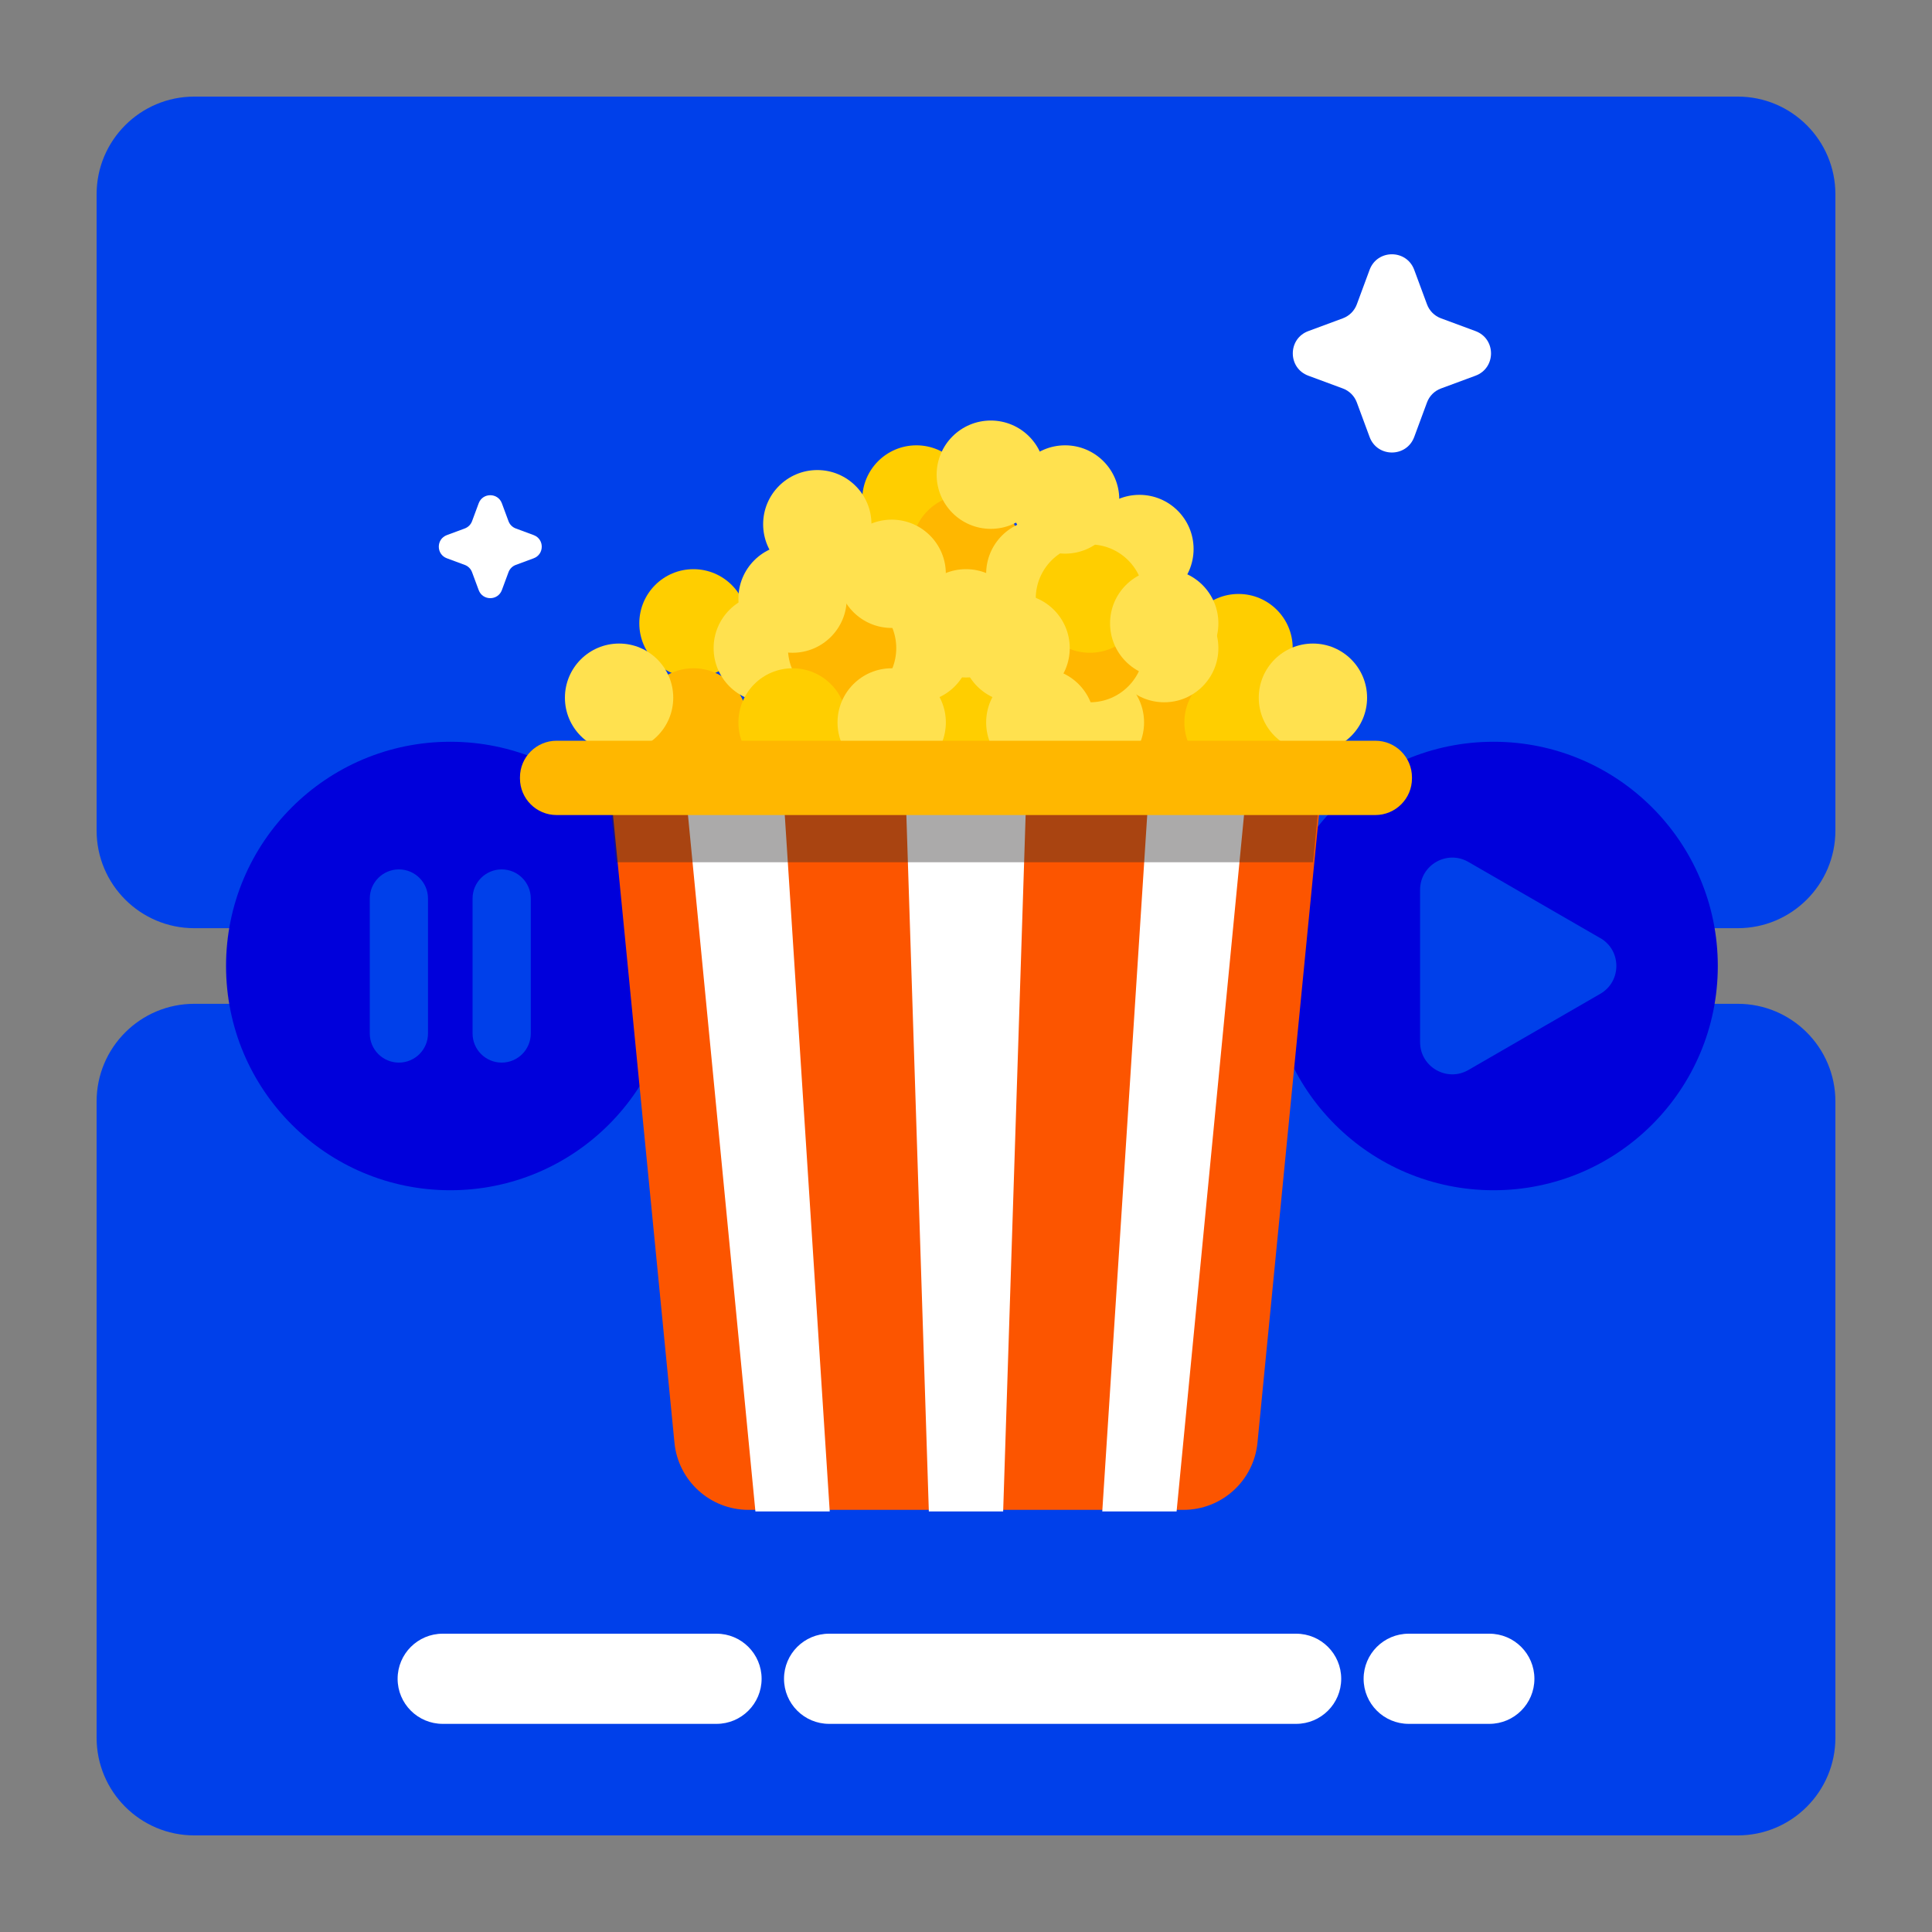 <?xml version="1.0" encoding="utf-8"?>
<svg xmlns="http://www.w3.org/2000/svg" fill="none" height="100%" overflow="visible" preserveAspectRatio="none" style="display: block;" viewBox="0 0 300 300" width="100%">
<rect x="0" y="0" width="300" height="300" fill="#808080" stroke="none"/>
<g id="Group 706">
<g clip-path="url(#clip0_0_44)" id="On-boarding_3">
<g id="Vector">
</g>
<path d="M269.83 155.87H30.17C21.792 155.87 15 162.662 15 171.04V269.83C15 278.208 21.792 285 30.17 285H269.83C278.208 285 285 278.208 285 269.83V171.04C285 162.662 278.208 155.87 269.83 155.87Z" fill="#0040EA" id="Vector_2"/>
<path d="M269.83 15H30.17C21.792 15 15 21.792 15 30.17V128.96C15 137.338 21.792 144.13 30.17 144.13H269.83C278.208 144.13 285 137.338 285 128.96V30.17C285 21.792 278.208 15 269.83 15Z" fill="#0040EA" id="Vector_3"/>
<g id="Group">
<path d="M231.92 184.82C251.151 184.82 266.74 169.231 266.74 150C266.74 130.769 251.151 115.18 231.92 115.18C212.689 115.18 197.1 130.769 197.1 150C197.1 169.231 212.689 184.82 231.92 184.82Z" fill="#0000DB" id="Vector_4"/>
<path d="M248.49 145.67L228.01 133.84C224.68 131.92 220.51 134.32 220.51 138.17V161.82C220.51 165.67 224.68 168.07 228.01 166.15L248.49 154.32C251.82 152.4 251.82 147.58 248.49 145.66V145.67Z" fill="#0040EA" id="Vector_5"/>
</g>
<path d="M69.92 184.82C89.151 184.82 104.74 169.231 104.74 150C104.74 130.769 89.151 115.18 69.92 115.18C50.689 115.18 35.1 130.769 35.1 150C35.1 169.231 50.689 184.82 69.92 184.82Z" fill="#0000DB" id="Vector_6"/>
<g id="Group_2">
<g id="Group_3">
<path d="M107.68 105.2C112.325 105.2 116.09 101.435 116.09 96.79C116.09 92.145 112.325 88.38 107.68 88.38C103.035 88.38 99.27 92.145 99.27 96.79C99.27 101.435 103.035 105.2 107.68 105.2Z" fill="#FFCE00" id="Vector_7"/>
<path d="M192.32 109.05C196.965 109.05 200.73 105.285 200.73 100.64C200.73 95.995 196.965 92.23 192.32 92.23C187.675 92.23 183.91 95.995 183.91 100.64C183.91 105.285 187.675 109.05 192.32 109.05Z" fill="#FFCE00" id="Vector_8"/>
<path d="M176.93 93.66C181.575 93.66 185.34 89.895 185.34 85.25C185.34 80.605 181.575 76.84 176.93 76.84C172.285 76.84 168.52 80.605 168.52 85.25C168.52 89.895 172.285 93.66 176.93 93.66Z" fill="#FFE14F" id="Vector_9"/>
<path d="M142.3 85.97C146.945 85.97 150.71 82.205 150.71 77.56C150.71 72.915 146.945 69.15 142.3 69.15C137.655 69.15 133.89 72.915 133.89 77.56C133.89 82.205 137.655 85.97 142.3 85.97Z" fill="#FFCE00" id="Vector_10"/>
<g id="Group_4">
<path d="M180.78 120.59C185.425 120.59 189.19 116.825 189.19 112.18C189.19 107.535 185.425 103.77 180.78 103.77C176.135 103.77 172.37 107.535 172.37 112.18C172.37 116.825 176.135 120.59 180.78 120.59Z" fill="#FFB700" id="Vector_11"/>
<path d="M150 93.66C154.645 93.66 158.41 89.895 158.41 85.25C158.41 80.605 154.645 76.84 150 76.84C145.355 76.84 141.59 80.605 141.59 85.25C141.59 89.895 145.355 93.66 150 93.66Z" fill="#FFB700" id="Vector_12"/>
<path d="M107.68 120.59C112.325 120.59 116.09 116.825 116.09 112.18C116.09 107.535 112.325 103.77 107.68 103.77C103.035 103.77 99.27 107.535 99.27 112.18C99.27 116.825 103.035 120.59 107.68 120.59Z" fill="#FFB700" id="Vector_13"/>
<path d="M150 120.59C154.645 120.59 158.41 116.825 158.41 112.18C158.41 107.535 154.645 103.77 150 103.77C145.355 103.77 141.59 107.535 141.59 112.18C141.59 116.825 145.355 120.59 150 120.59Z" fill="#FFCE00" id="Vector_14"/>
<path d="M192.32 120.59C196.965 120.59 200.73 116.825 200.73 112.18C200.73 107.535 196.965 103.77 192.32 103.77C187.675 103.77 183.91 107.535 183.91 112.18C183.91 116.825 187.675 120.59 192.32 120.59Z" fill="#FFCE00" id="Vector_15"/>
<path d="M169.24 120.59C173.885 120.59 177.65 116.825 177.65 112.18C177.65 107.535 173.885 103.77 169.24 103.77C164.595 103.77 160.83 107.535 160.83 112.18C160.83 116.825 164.595 120.59 169.24 120.59Z" fill="#FFE14F" id="Vector_16"/>
<path d="M130.76 120.59C135.405 120.59 139.17 116.825 139.17 112.18C139.17 107.535 135.405 103.77 130.76 103.77C126.115 103.77 122.35 107.535 122.35 112.18C122.35 116.825 126.115 120.59 130.76 120.59Z" fill="#FFE14F" id="Vector_17"/>
<path d="M180.78 109.05C185.425 109.05 189.19 105.285 189.19 100.64C189.19 95.995 185.425 92.23 180.78 92.23C176.135 92.23 172.37 95.995 172.37 100.64C172.37 105.285 176.135 109.05 180.78 109.05Z" fill="#FFE14F" id="Vector_18"/>
<path d="M119.22 109.05C123.865 109.05 127.63 105.285 127.63 100.64C127.63 95.995 123.865 92.23 119.22 92.23C114.575 92.23 110.81 95.995 110.81 100.64C110.81 105.285 114.575 109.05 119.22 109.05Z" fill="#FFE14F" id="Vector_19"/>
<path d="M142.3 109.05C146.945 109.05 150.71 105.285 150.71 100.64C150.71 95.995 146.945 92.23 142.3 92.23C137.655 92.23 133.89 95.995 133.89 100.64C133.89 105.285 137.655 109.05 142.3 109.05Z" fill="#FFE14F" id="Vector_20"/>
<path d="M150 105.2C154.645 105.2 158.41 101.435 158.41 96.79C158.41 92.145 154.645 88.38 150 88.38C145.355 88.38 141.59 92.145 141.59 96.79C141.59 101.435 145.355 105.2 150 105.2Z" fill="#FFE14F" id="Vector_21"/>
<path d="M130.76 109.05C135.405 109.05 139.17 105.285 139.17 100.64C139.17 95.995 135.405 92.23 130.76 92.23C126.115 92.23 122.35 95.995 122.35 100.64C122.35 105.285 126.115 109.05 130.76 109.05Z" fill="#FFB700" id="Vector_22"/>
<path d="M138.46 97.51C143.105 97.51 146.87 93.745 146.87 89.1C146.87 84.455 143.105 80.69 138.46 80.69C133.815 80.69 130.05 84.455 130.05 89.1C130.05 93.745 133.815 97.51 138.46 97.51Z" fill="#FFE14F" id="Vector_23"/>
<path d="M161.54 97.51C166.185 97.51 169.95 93.745 169.95 89.1C169.95 84.455 166.185 80.69 161.54 80.69C156.895 80.69 153.13 84.455 153.13 89.1C153.13 93.745 156.895 97.51 161.54 97.51Z" fill="#FFE14F" id="Vector_24"/>
<path d="M169.24 109.05C173.885 109.05 177.65 105.285 177.65 100.64C177.65 95.995 173.885 92.23 169.24 92.23C164.595 92.23 160.83 95.995 160.83 100.64C160.83 105.285 164.595 109.05 169.24 109.05Z" fill="#FFB700" id="Vector_25"/>
<path d="M123.07 120.59C127.715 120.59 131.48 116.825 131.48 112.18C131.48 107.535 127.715 103.77 123.07 103.77C118.425 103.77 114.66 107.535 114.66 112.18C114.66 116.825 118.425 120.59 123.07 120.59Z" fill="#FFCE00" id="Vector_26"/>
<path d="M138.46 120.59C143.105 120.59 146.87 116.825 146.87 112.18C146.87 107.535 143.105 103.77 138.46 103.77C133.815 103.77 130.05 107.535 130.05 112.18C130.05 116.825 133.815 120.59 138.46 120.59Z" fill="#FFE14F" id="Vector_27"/>
<path d="M161.54 120.59C166.185 120.59 169.95 116.825 169.95 112.18C169.95 107.535 166.185 103.77 161.54 103.77C156.895 103.77 153.13 107.535 153.13 112.18C153.13 116.825 156.895 120.59 161.54 120.59Z" fill="#FFE14F" id="Vector_28"/>
<path d="M169.24 101.36C173.885 101.36 177.65 97.595 177.65 92.95C177.65 88.305 173.885 84.54 169.24 84.54C164.595 84.54 160.83 88.305 160.83 92.95C160.83 97.595 164.595 101.36 169.24 101.36Z" fill="#FFCE00" id="Vector_29"/>
<path d="M157.7 109.05C162.345 109.05 166.11 105.285 166.11 100.64C166.11 95.995 162.345 92.23 157.7 92.23C153.055 92.23 149.29 95.995 149.29 100.64C149.29 105.285 153.055 109.05 157.7 109.05Z" fill="#FFE14F" id="Vector_30"/>
<path d="M126.91 89.81C131.555 89.81 135.32 86.045 135.32 81.4C135.32 76.755 131.555 72.99 126.91 72.99C122.265 72.99 118.5 76.755 118.5 81.4C118.5 86.045 122.265 89.81 126.91 89.81Z" fill="#FFE14F" id="Vector_31"/>
</g>
<path d="M165.39 85.97C170.035 85.97 173.8 82.205 173.8 77.56C173.8 72.915 170.035 69.15 165.39 69.15C160.745 69.15 156.98 72.915 156.98 77.56C156.98 82.205 160.745 85.97 165.39 85.97Z" fill="#FFE14F" id="Vector_32"/>
<path d="M153.85 82.12C158.495 82.12 162.26 78.355 162.26 73.71C162.26 69.065 158.495 65.3 153.85 65.3C149.205 65.3 145.44 69.065 145.44 73.71C145.44 78.355 149.205 82.12 153.85 82.12Z" fill="#FFE14F" id="Vector_33"/>
<path d="M203.87 116.75C208.515 116.75 212.28 112.985 212.28 108.34C212.28 103.695 208.515 99.93 203.87 99.93C199.225 99.93 195.46 103.695 195.46 108.34C195.46 112.985 199.225 116.75 203.87 116.75Z" fill="#FFE14F" id="Vector_34"/>
<path d="M96.13 116.75C100.775 116.75 104.54 112.985 104.54 108.34C104.54 103.695 100.775 99.93 96.13 99.93C91.485 99.93 87.72 103.695 87.72 108.34C87.72 112.985 91.485 116.75 96.13 116.75Z" fill="#FFE14F" id="Vector_35"/>
<path d="M123.07 101.36C127.715 101.36 131.48 97.595 131.48 92.95C131.48 88.305 127.715 84.54 123.07 84.54C118.425 84.54 114.66 88.305 114.66 92.95C114.66 97.595 118.425 101.36 123.07 101.36Z" fill="#FFE14F" id="Vector_36"/>
<path d="M180.78 105.2C185.425 105.2 189.19 101.435 189.19 96.79C189.19 92.145 185.425 88.38 180.78 88.38C176.135 88.38 172.37 92.145 172.37 96.79C172.37 101.435 176.135 105.2 180.78 105.2Z" fill="#FFE14F" id="Vector_37"/>
</g>
<path d="M183.78 234.45H116.22C110.28 234.45 105.31 229.94 104.73 224.03L94.47 119.27C94.33 117.05 96.09 115.17 98.31 115.17H201.68C203.9 115.17 205.66 117.05 205.52 119.27L195.26 224.03C194.68 229.94 189.71 234.45 183.77 234.45H183.78Z" fill="#FC5500" id="Vector_38"/>
<path d="M155.77 234.7H144.23L140.38 115.43H159.62L155.77 234.7Z" fill="white" id="Vector_39"/>
<path d="M182.7 234.7H171.16L178.86 115.43H194.25L182.7 234.7Z" fill="white" id="Vector_40"/>
<path d="M128.84 234.7H117.3L105.75 115.43H121.14L128.84 234.7Z" fill="white" id="Vector_41"/>
<path d="M205.3 119.56L203.9 133.89H95.65L94.25 119.56C94.11 117.34 95.87 115.47 98.09 115.47H201.47C203.69 115.47 205.45 117.35 205.31 119.56H205.3Z" fill="#2D2C2B" id="Vector_42" opacity="0.4"/>
<path d="M213.56 115.02H86.43C83.287 115.02 80.74 117.567 80.74 120.71V120.87C80.74 124.013 83.287 126.56 86.43 126.56H213.56C216.703 126.56 219.25 124.013 219.25 120.87V120.71C219.25 117.567 216.703 115.02 213.56 115.02Z" fill="#FFB700" id="Vector_43"/>
</g>
<path d="M111.262 253.68H68.742C64.876 253.68 61.742 256.814 61.742 260.68C61.742 264.546 64.876 267.68 68.742 267.68H111.262C115.128 267.68 118.262 264.546 118.262 260.68C118.262 256.814 115.128 253.68 111.262 253.68Z" fill="white" id="Vector_44"/>
<path d="M201.262 253.68H128.742C124.876 253.68 121.742 256.814 121.742 260.68C121.742 264.546 124.876 267.68 128.742 267.68H201.262C205.128 267.68 208.262 264.546 208.262 260.68C208.262 256.814 205.128 253.68 201.262 253.68Z" fill="white" id="Vector_45"/>
<path d="M231.262 253.68H218.742C214.876 253.68 211.742 256.814 211.742 260.68C211.742 264.546 214.876 267.68 218.742 267.68H231.262C235.128 267.68 238.262 264.546 238.262 260.68C238.262 256.814 235.128 253.68 231.262 253.68Z" fill="white" id="Vector_46"/>
<path d="M219.6 41.9L221.58 47.25C221.95 48.26 222.75 49.06 223.76 49.43L229.11 51.41C232.33 52.6 232.33 57.15 229.11 58.34L223.76 60.32C222.75 60.69 221.95 61.49 221.58 62.5L219.6 67.85C218.41 71.07 213.86 71.07 212.67 67.85L210.69 62.5C210.32 61.49 209.52 60.69 208.51 60.32L203.16 58.34C199.94 57.15 199.94 52.6 203.16 51.41L208.51 49.43C209.52 49.06 210.32 48.26 210.69 47.25L212.67 41.9C213.86 38.68 218.41 38.68 219.6 41.9Z" fill="white" id="Vector_47"/>
<path d="M77.93 78.15L78.96 80.93C79.15 81.45 79.57 81.87 80.09 82.06L82.87 83.09C84.54 83.71 84.54 86.07 82.87 86.69L80.09 87.72C79.57 87.91 79.15 88.33 78.96 88.85L77.93 91.63C77.31 93.3 74.95 93.3 74.33 91.63L73.3 88.85C73.11 88.33 72.69 87.91 72.17 87.72L69.39 86.69C67.72 86.07 67.72 83.71 69.39 83.09L72.17 82.06C72.69 81.87 73.11 81.45 73.3 80.93L74.33 78.15C74.95 76.48 77.31 76.48 77.93 78.15Z" fill="white" id="Vector_48"/>
<path d="M66.46 139.52C66.46 137.024 64.436 135 61.94 135C59.444 135 57.42 137.024 57.42 139.52V160.48C57.42 162.976 59.444 165 61.94 165C64.436 165 66.46 162.976 66.46 160.48V139.52Z" fill="#0040EA" id="Vector_49"/>
<path d="M82.42 139.52C82.42 137.024 80.396 135 77.9 135C75.404 135 73.38 137.024 73.38 139.52V160.48C73.38 162.976 75.404 165 77.9 165C80.396 165 82.42 162.976 82.42 160.48V139.52Z" fill="#0040EA" id="Vector_50"/>
</g>
</g>
<defs>
<clipPath id="clip0_0_44">
<rect fill="white" height="300" width="300"/>
</clipPath>
</defs>
</svg>